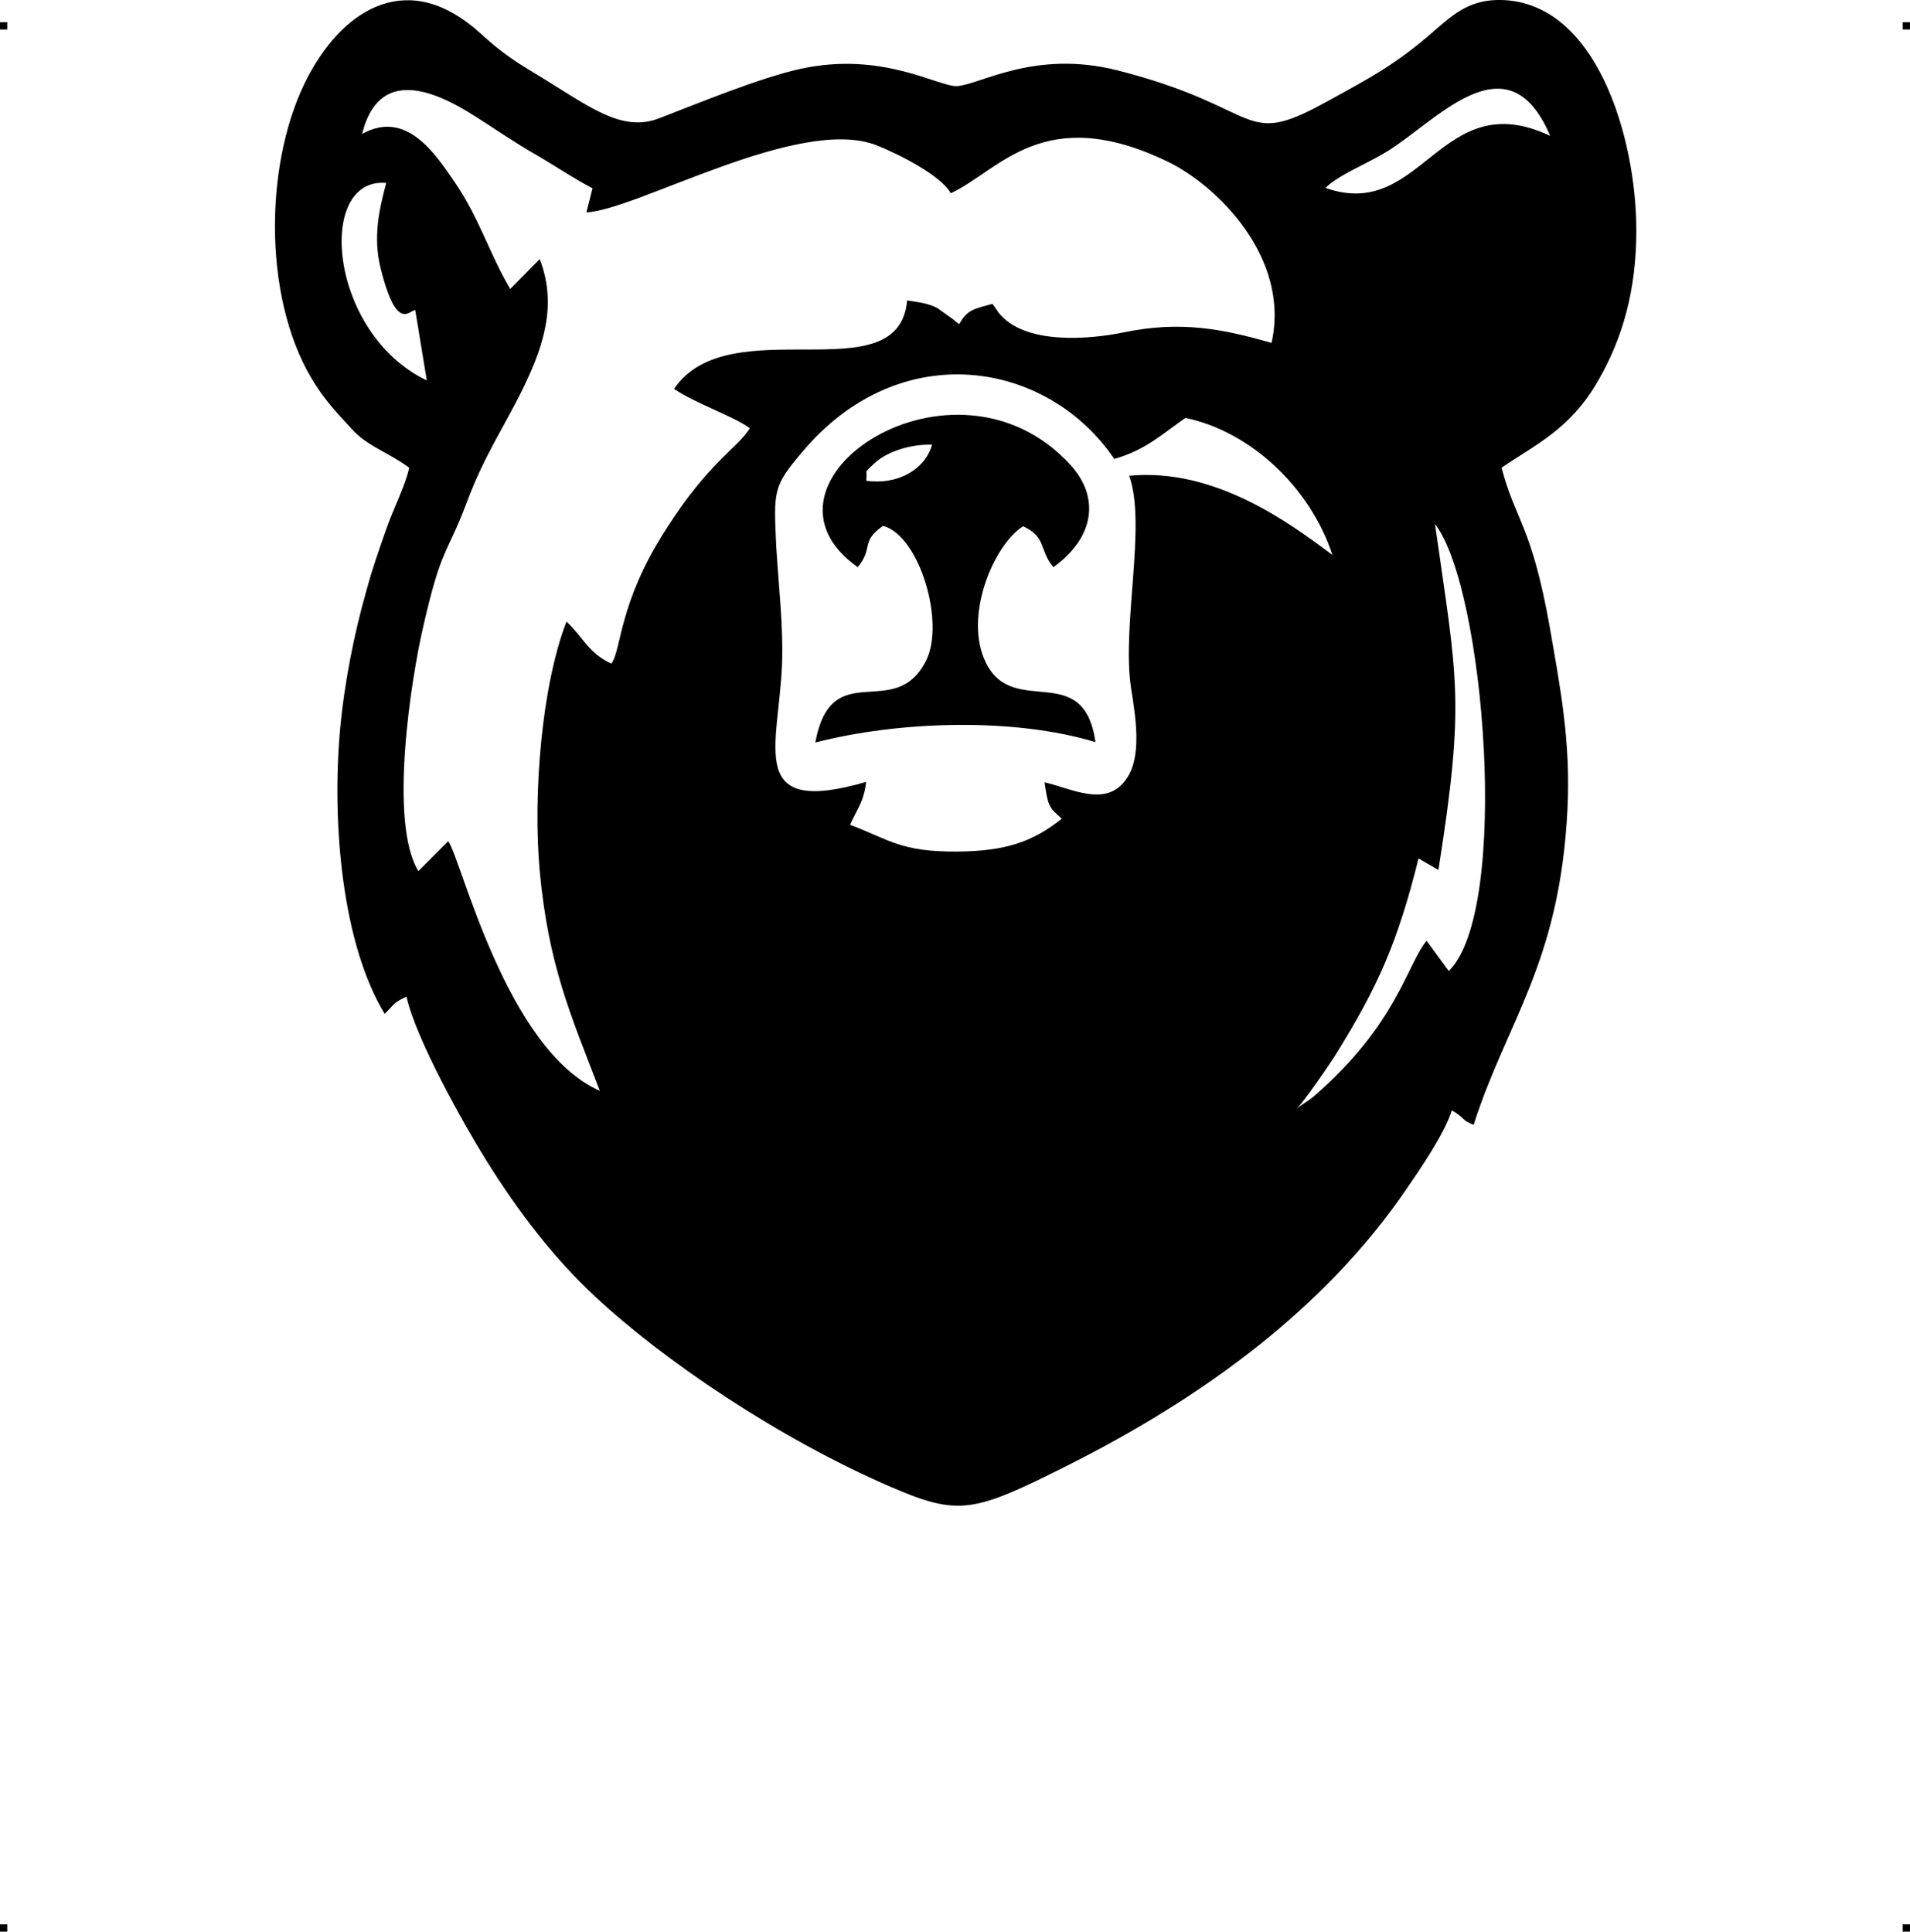 <?xml version="1.0" encoding="UTF-8"?> <!-- Creator: CorelDRAW X7 --> <?xml-stylesheet href="urs-v3.css" type="text/css"?> <svg xmlns="http://www.w3.org/2000/svg" xmlns:xlink="http://www.w3.org/1999/xlink" xml:space="preserve" width="4.994in" height="5.051in" version="1.1" style="shape-rendering:geometricPrecision; text-rendering:geometricPrecision; image-rendering:optimizeQuality; fill-rule:evenodd; clip-rule:evenodd" viewBox="0 0 4990 5047"> <g id="Layer_x0020_1">  <g id="_821822656"> <rect class="fil0" y="58" width="18.958" height="19.065"></rect> <rect class="fil0" x="4971" y="58" width="18.958" height="19.065"></rect> <rect class="fil0" y="5028" width="18.958" height="19.065"></rect> <rect class="fil0" x="4971" y="5028" width="18.958" height="19.065"></rect> </g> <g id="_819973696"> <path class="fil1" d="M1069 1222c-9,44 -41,107 -59,158 -21,60 -37,105 -53,164 -32,112 -58,243 -69,367 -21,243 6,555 117,738 28,-27 19,-27 57,-45 24,110 150,334 206,424 88,142 183,263 284,357 180,169 482,373 773,499 182,79 219,68 468,-57 349,-176 668,-407 882,-721 37,-54 100,-146 118,-205 37,22 25,26 57,38 86,-270 225,-422 245,-823 9,-177 -18,-316 -47,-482 -47,-262 -89,-274 -125,-412 84,-58 179,-99 252,-227 64,-110 100,-237 100,-391 1,-240 -104,-610 -365,-604 -77,2 -120,44 -160,78 -102,90 -168,124 -290,191 -219,120 -159,12 -540,-85 -217,-55 -358,37 -420,41 -49,2 -194,-92 -409,-45 -105,23 -265,89 -366,128 -102,41 -186,-31 -332,-119 -57,-34 -91,-59 -138,-102 -187,-170 -354,-65 -447,107 -118,217 -123,577 5,793 33,56 62,86 106,134 42,46 94,60 150,101zm2394 -731c254,90 299,-272 587,-136 -113,-266 -303,-30 -435,46 -47,28 -121,58 -152,90zm-2348 503l-30 -183c-13,-5 -47,64 -90,-108 -21,-82 -5,-153 14,-225 -184,-16 -151,393 106,516zm2643 1279l-52 -30c-54,217 -105,334 -218,515 -23,36 -80,118 -101,140 15,-14 29,-19 46,-34 216,-187 242,-342 294,-406l58 79c162,-158 94,-1001 -36,-1168 58,408 79,461 9,904zm-1495 -230c-7,55 -25,72 -42,112 103,39 132,71 280,70 125,-1 197,-25 273,-86 -35,-30 -36,-35 -45,-95 72,17 159,65 211,-5 46,-60 26,-169 15,-241 -25,-163 41,-428 -5,-555 222,-21 415,120 531,207 -59,-180 -218,-324 -384,-358 -57,39 -103,84 -186,107 -174,-257 -560,-323 -816,-17 -75,89 -74,99 -67,246 6,102 19,208 15,310 -9,215 -94,396 220,305zm-1317 -1693c115,-64 190,50 242,126 65,95 90,186 145,279l77 -78c50,128 2,244 -47,345 -50,100 -100,173 -144,292 -53,140 -65,112 -113,322 -32,137 -91,513 -13,640l78 -78c34,45 150,544 396,652 -78,-203 -134,-329 -157,-574 -18,-200 5,-484 70,-652 47,45 56,81 117,110 27,-35 18,-156 141,-348 114,-180 187,-213 221,-267 -39,-30 -145,-66 -198,-103 145,-213 587,16 609,-231 31,5 54,7 79,20l42 30c2,2 5,4 7,6 2,1 5,4 8,6 21,-38 39,-40 87,-53l16 23c67,85 238,70 329,51 146,-30 256,-9 384,28 50,-223 -143,-412 -272,-474 -324,-156 -439,24 -566,83 -25,-46 -135,-102 -193,-125 -201,-80 -625,168 -759,175l16 -63c-50,-26 -98,-59 -150,-89 -51,-29 -106,-67 -155,-98 -118,-76 -255,-125 -297,45z"></path> <path class="fil1" d="M2241 1482c42,-52 6,-66 66,-108 95,25 162,251 113,351 -82,165 -247,-15 -290,215 218,-56 517,-66 732,-1 -31,-217 -214,-61 -286,-207 -60,-120 20,-309 97,-357 62,29 41,61 79,107 108,-78 122,-183 44,-268 -304,-331 -868,47 -555,268zm22 -226c81,12 154,-29 172,-94 -50,-2 -115,15 -151,49 -30,28 -17,13 -21,45z"></path> </g> </g> </svg> 